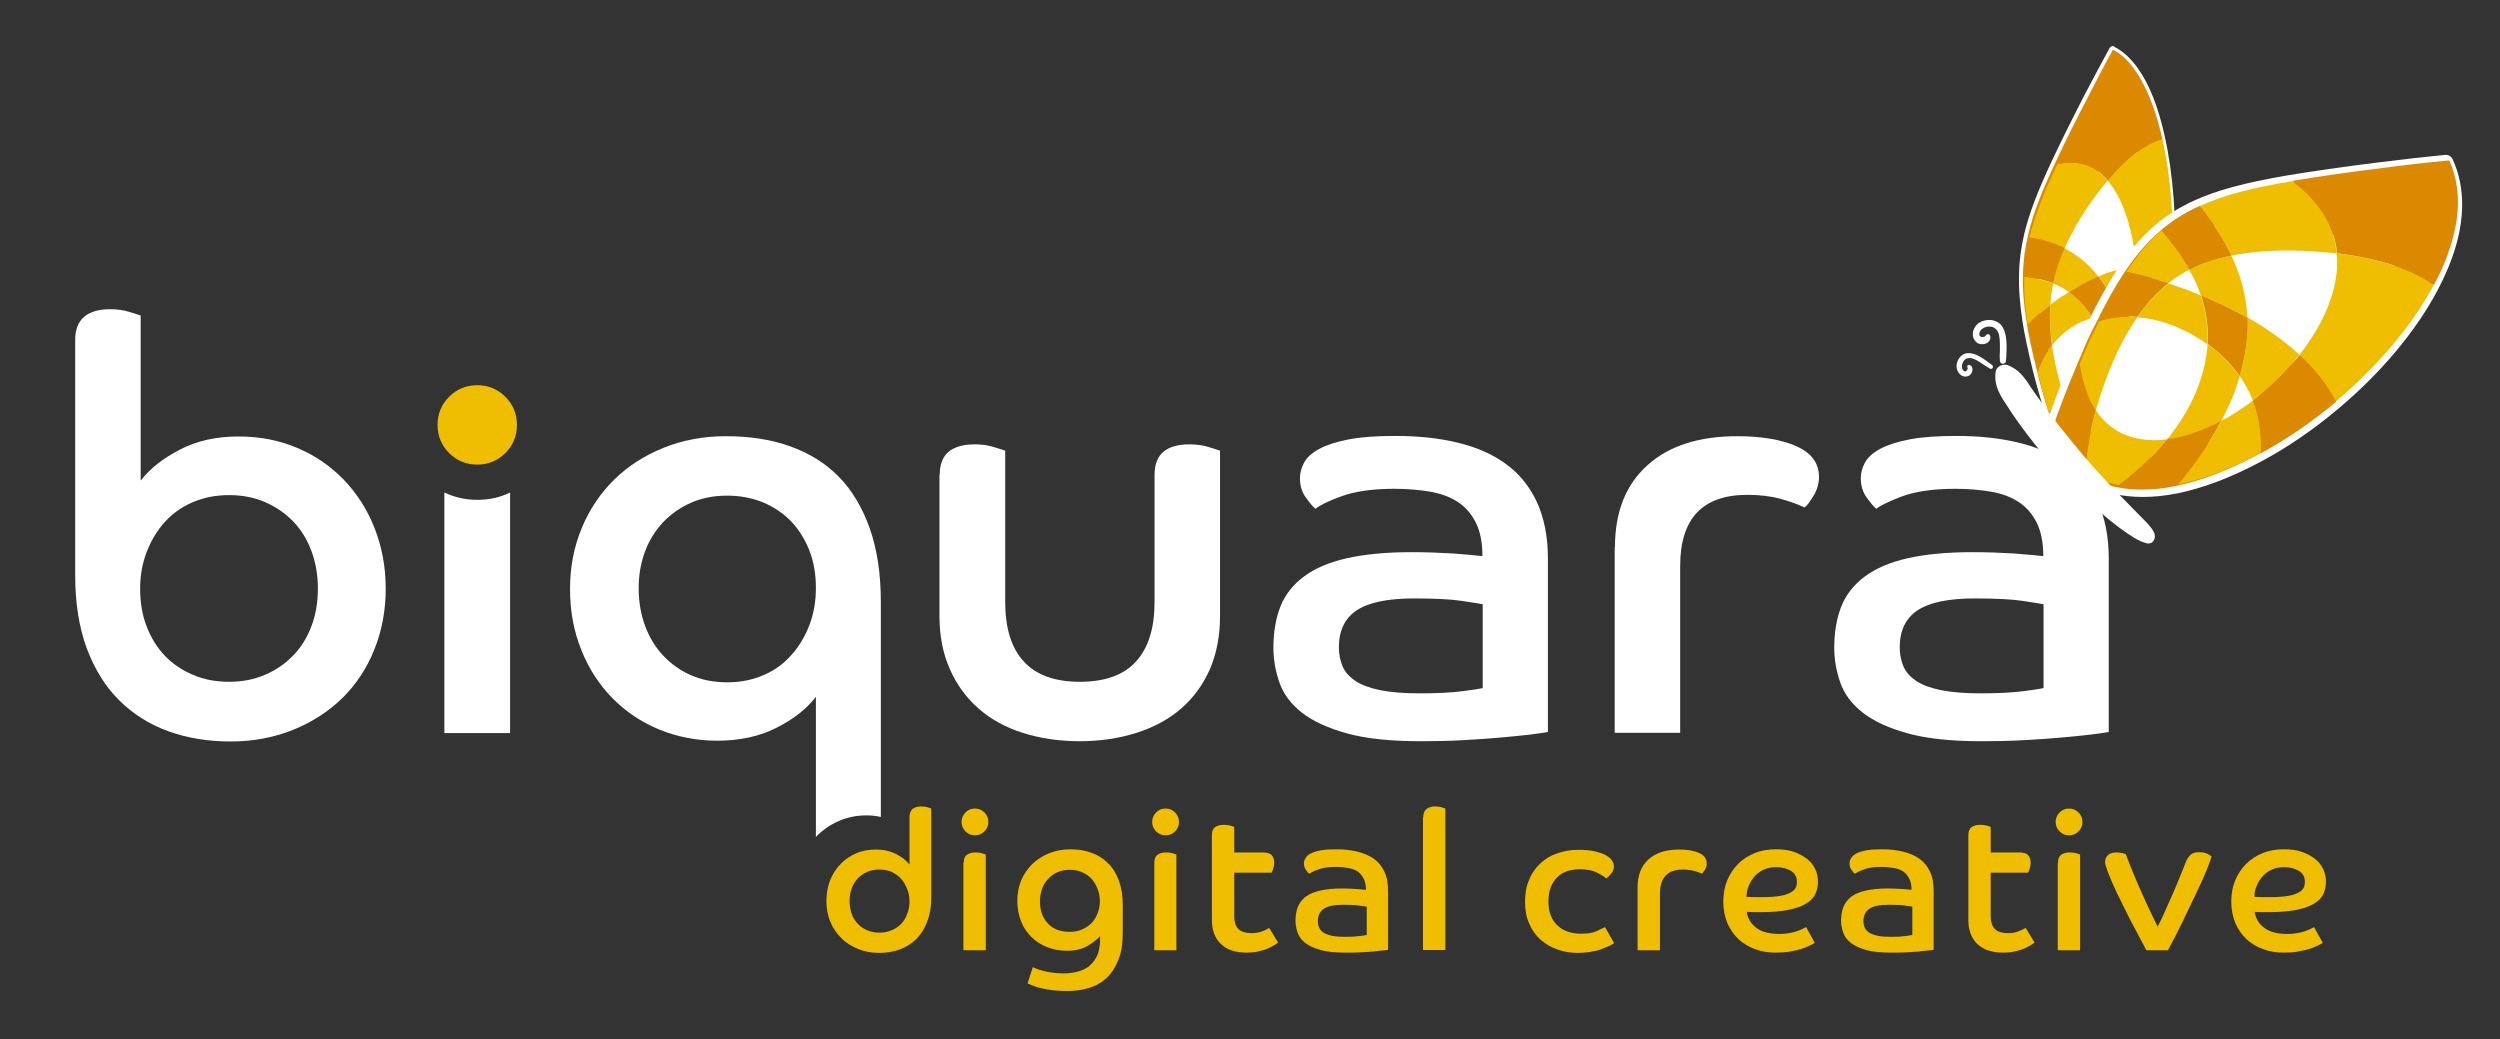 <?xml version="1.0" encoding="utf-8"?>
<!-- Generator: Adobe Illustrator 24.0.3, SVG Export Plug-In . SVG Version: 6.00 Build 0)  -->
<svg version="1.1" id="Camada_1" xmlns="http://www.w3.org/2000/svg" xmlns:xlink="http://www.w3.org/1999/xlink" x="0px" y="0px"
	 viewBox="0 0 950.8 395.2" style="enable-background:new 0 0 950.8 395.2;" xml:space="preserve">
<rect x="0" y="0" width="950.8" height="395.2" fill="#333333" stroke="none"/>
<style type="text/css">
	.st0{fill:#DA8900;}
	.st1{fill:#FFFFFF;}
	.st2{fill:#F0BE00;}
</style>
<g>
	<path class="st0" d="M793.2,179.6c-2.5,0-5.1-0.7-7.7-2c-0.2-0.1-0.3-0.2-0.4-0.4c-2.5-6.9-4.9-14.2-7.3-22.3l-0.4-1.4
		c-0.6-2.1-1.2-4.1-1.8-6.1c-0.6-2.1-1.1-4.1-1.6-6l-0.3-1.1c-1.8-7.1-3-13-3.8-18.1c0,0,0,0,0,0c-1-6.6-1.5-12.6-1.3-18.3
		c0,0,0,0,0,0c0.1-5,0.8-9.9,2-15c1.9-7.7,5-16.1,10.6-28c3.3-7,7.3-15,12.2-24.5c3.2-6.2,6.4-12.2,9.5-17.8
		c0.1-0.2,0.4-0.4,0.6-0.4c0.1,0,0.2,0,0.3,0.1c3.3,1.7,6.3,4.4,8.9,8.3c4.1,5.9,7.4,14.3,9.8,24.8c3.3,14.4,4.6,32.4,3.7,50.8
		c-0.5,10.5-1.7,20.6-3.5,30c-2.1,10.7-4.8,19.9-8,27.2c-2.7,6.2-5.9,11.1-9.5,14.5l0,0c-1.1,1.1-2.4,2.3-3.8,3.2
		c-1.4,0.9-2.9,1.4-4.1,1.7C796,179.3,794.6,179.6,793.2,179.6z"/>
	<path class="st1" d="M803.6,18.9c3,1.5,6,4.2,8.6,8.1c4.1,5.9,7.3,14.4,9.6,24.6c3.3,14.5,4.6,32.6,3.7,50.6c-1-0.4-2-0.8-3-1.1
		c1,0.3,2,0.7,3,1.1c-0.5,10.3-1.6,20.5-3.4,29.9c-2,10.2-4.6,19.6-8,27.1c-0.4-5.6-1.1-11-1.9-16.2l0,0c0.9,5.2,1.5,10.6,1.9,16.2
		c-2.7,6.1-5.8,10.9-9.3,14.3c0.3-3.6,0.5-7.2,0.5-10.8c0,3.6-0.2,7.2-0.5,10.8c-1.2,1.2-2.4,2.3-3.7,3.1c-1.3,0.8-2.6,1.3-3.9,1.7
		c-0.9-1.4-1.7-2.9-2.6-4.4c-1.1-1.9-2.1-4-3.1-6c1,2.1,2,4.1,3.1,6c0.8,1.5,1.7,3,2.6,4.4c-1.3,0.4-2.7,0.6-4,0.6
		c-2.4,0-4.9-0.6-7.4-1.9c-2.7-7.5-5.1-15-7.3-22.2c-0.8-2.5-1.5-5-2.2-7.5c-0.7-2.5-1.3-4.9-1.8-7.2c-1.7-6.6-3-12.6-3.8-18
		c0,0,0,0,0.1-0.1c1.4-1.5,3-2.9,4.6-4.3v0c-1.7,1.4-3.2,2.8-4.6,4.3c0,0,0,0-0.1,0.1c-1.1-6.7-1.5-12.6-1.3-18.2
		c1.7,0.2,3.4,0.5,5.2,0.8v0c-1.7-0.4-3.4-0.6-5.2-0.8c0.1-5.1,0.8-9.9,2-14.8c2-8.6,5.6-17.3,10.6-27.9c3.4-7.3,7.5-15.5,12.2-24.5
		C797.2,30.8,800.3,24.8,803.6,18.9 M812.3,56.5c1.5-1.1,2.9-2,4.4-2.8C815.2,54.5,813.7,55.4,812.3,56.5L812.3,56.5 M784.4,60.8
		c0.9-0.1,1.8-0.2,2.7-0.2c0.4,0,0.8,0,1.1,0c-0.4,0-0.7,0-1.1,0C786.2,60.6,785.3,60.7,784.4,60.8 M789.7,60.8
		c2.7,0.4,5.2,1.4,7.7,3.1C794.9,62.1,792.3,61.1,789.7,60.8C789.6,60.8,789.6,60.8,789.7,60.8C789.6,60.8,789.6,60.8,789.7,60.8
		 M821.9,100.9c-1.6-0.4-3.2-0.7-4.8-0.9C818.7,100.2,820.3,100.5,821.9,100.9 M776.8,134.6c0.5-0.9,1-1.8,1.6-2.6v0
		C777.8,132.9,777.3,133.7,776.8,134.6 M804.8,173.5L804.8,173.5 M803.6,17.5c-0.5,0-1,0.3-1.3,0.8c-3.1,5.7-6.3,11.7-9.5,17.8
		c-4.9,9.5-8.9,17.6-12.2,24.6c-5.6,11.9-8.8,20.3-10.7,28.1c-1.2,5.1-1.9,10-2,15.1c0,0,0,0,0,0c-0.2,5.7,0.3,11.8,1.3,18.4
		c0,0,0,0,0,0c0.8,5.1,2.1,11.1,3.8,18.1l0.3,1.2c0.5,1.9,1,4,1.6,6c0.6,2,1.2,4.1,1.8,6.2l0.4,1.3c2.4,8.1,4.8,15.4,7.3,22.3
		c0.1,0.3,0.4,0.6,0.7,0.8c2.7,1.4,5.4,2.1,8,2.1c1.5,0,3-0.2,4.4-0.6c0,0,0,0,0,0c1.3-0.4,2.8-0.9,4.3-1.8c1.5-0.9,2.8-2.1,3.9-3.2
		c0,0,0.1-0.1,0.1-0.1c3.6-3.5,6.8-8.5,9.6-14.7l0,0c3.3-7.4,6-16.6,8.1-27.4c1.8-9.4,3-19.5,3.5-30.1c0,0,0,0,0,0
		c0.9-18.4-0.5-36.5-3.8-51c-2.4-10.7-5.7-19.1-9.9-25.1c-2.7-3.9-5.8-6.8-9.2-8.5C804,17.5,803.8,17.5,803.6,17.5L803.6,17.5z"/>
</g>
<g>
	<path class="st1" d="M812.9,55.4l-0.1,101.1l-25.5,15.6l-13.1-60.8l4.4-26.7c-0.1-6.3,3.3-11.5,7.6-11.7L812.9,55.4z"/>
	<path class="st2" d="M806.2,75.9c3.3,6.8,5.4,15.7,6.4,25.4c4.5-0.3,9.1,0.3,13.5,2.2c0.9-18-0.4-36.1-3.7-50.6
		c-6.9,1.8-14.1,8-20.8,15.8C803.3,70.7,804.8,73,806.2,75.9z"/>
	<path class="st2" d="M811,135.4c1.8,7.7,3,16.2,3.7,25.1c3.3-7.5,6-16.9,8-27.1c-3.1-4.8-6.5-8.2-9.9-10.3
		C812.4,127.4,811.8,131.5,811,135.4z"/>
	<path class="st2" d="M798.1,161.6c-2.8,1.8-5.8,2.1-8.8,1.3c2.5,6,5.3,11.7,8.4,16.7c1.3-0.4,2.6-0.9,3.9-1.7
		c1.3-0.8,2.5-1.9,3.7-3.1c0.7-7.3,0.7-14.9,0.1-22.2C803.4,156.7,800.9,159.8,798.1,161.6z"/>
	<path class="st2" d="M806.5,120.6c2.1,0.5,4.2,1.3,6.2,2.6c0.6-7.2,0.5-14.7-0.1-21.8c-4.9,0.4-9.8,1.7-14.5,3.7
		C801.2,109.1,804.1,114.3,806.5,120.6z"/>
	<path class="st2" d="M787.5,124.7c2.7-1.8,5.6-3.1,8.6-3.9c-2.7-4.3-5.8-7.5-9.1-9.8c-1.3,0.8-2.5,1.5-3.7,2.3
		c-1.2,0.8-2.3,1.7-3.5,2.6c-0.3,4.8-0.1,9.8,0.7,15.3C782.4,128.8,784.8,126.6,787.5,124.7z"/>
	<path class="st0" d="M812.6,101.3c0.7,7.1,0.7,14.6,0.1,21.8c3.5,2.1,6.8,5.5,9.9,10.3c1.8-9.5,3-19.7,3.4-29.9
		C821.7,101.6,817.1,101,812.6,101.3z"/>
	<path class="st2" d="M783.7,146.7c-1.5-5.5-2.6-10.6-3.3-15.4c-2.3,2.9-4.1,6.2-5.4,10.1c0.6,2.3,1.2,4.7,1.8,7.2
		c0.7,2.5,1.4,4.9,2.2,7.5c3.4,3.5,6.9,5.9,10.3,6.9C787.2,157.7,785.3,152.2,783.7,146.7z"/>
	<path class="st2" d="M779.8,116c0.2-2.8,0.5-5.5,1.1-8.2c-3.6-1.4-7.3-2.1-11-2.5c-0.2,5.6,0.2,11.5,1.3,18.2
		C773.7,120.8,776.5,118.4,779.8,116z"/>
	<path class="st2" d="M785.2,94.4c2.7-6,6.2-12.1,10.6-18.3c1.9-2.6,3.8-5.1,5.8-7.4c-5.6-6.6-12.3-7.8-19.2-6.2
		c-4.9,10.5-8.5,19.3-10.6,27.9C776.5,91.1,780.9,92.3,785.2,94.4z"/>
	<path class="st0" d="M779,156.1c2.2,7.2,4.6,14.8,7.3,22.2c3.8,1.9,7.7,2.4,11.4,1.3c-3.1-4.9-5.9-10.6-8.4-16.7
		C785.9,162,782.4,159.5,779,156.1z"/>
	<path class="st0" d="M822.4,52.9c-2.3-10.2-5.5-18.6-9.6-24.6c-2.7-3.9-5.6-6.5-8.6-8.1c-3.2,5.9-6.4,11.9-9.5,17.8
		c-4.7,9-8.8,17.2-12.2,24.5c6.8-1.6,13.6-0.4,19.2,6.2C808.3,60.9,815.5,54.7,822.4,52.9z"/>
	<path class="st0" d="M779.8,116c-3.2,2.4-6.1,4.8-8.6,7.4c0.9,5.4,2.2,11.4,3.8,18c1.3-3.9,3.1-7.2,5.4-10.1
		C779.7,125.8,779.4,120.7,779.8,116z"/>
	<path class="st2" d="M802.2,134.7c1.6,5.5,2.7,11.6,3.3,18c2.4-4.7,4.3-10.6,5.6-17.2c-0.6-2.7-1.3-5.3-2-7.8
		c-0.8-2.5-1.6-4.8-2.5-7c-3.5-0.8-7-0.7-10.5,0.2C798.4,124.6,800.5,129.1,802.2,134.7z"/>
	<path class="st2" d="M786.9,111.1c3.6-2.2,7.3-4.3,11.1-6c-3.9-5-8.3-8.4-12.9-10.7c-2,4.4-3.4,8.8-4.4,13.4
		C782.9,108.6,785,109.7,786.9,111.1z"/>
	<path class="st0" d="M805.5,152.6c0.7,7.3,0.6,14.8-0.1,22.2c3.5-3.4,6.6-8.2,9.3-14.3c-0.6-8.9-1.9-17.4-3.7-25.1
		C809.7,142,807.9,148,805.5,152.6z"/>
	<path class="st0" d="M806.5,120.6c-2.5-6.3-5.3-11.5-8.5-15.5c-3.8,1.6-7.5,3.7-11.1,6c3.3,2.3,6.4,5.5,9.1,9.8
		C799.5,119.9,803,119.8,806.5,120.6z"/>
	<path class="st0" d="M769.9,105.2c3.7,0.4,7.4,1.1,11,2.5c0.9-4.6,2.4-8.9,4.4-13.4c-4.3-2.1-8.7-3.3-13.3-4
		C770.7,95.3,770,100.1,769.9,105.2z"/>
</g>
<g>
	<path class="st0" d="M814.7,187.6c-3.6,0-7.1-0.3-10.4-1c-2.2-0.4-4.7-1-7.1-2c-2.4-1-4.5-2.3-6.2-3.5h0
		c-5.4-3.7-9.6-8.8-12.6-15.1c-0.2-0.3-0.2-0.7-0.1-1.1c2.8-8.4,6-17,9.9-26.2l0.6-1.5c1-2.4,2-4.7,3-7c1-2.3,2.1-4.5,3.1-6.6
		l0.6-1.3c3.8-7.7,7.2-13.9,10.5-18.9c0,0,0,0,0,0c4.3-6.5,8.8-11.8,13.7-16.2c0,0,0,0,0,0c4.3-3.8,9.2-7,14.8-9.5
		c8.6-3.9,19.2-6.8,35.4-9.6c9.6-1.6,20.8-3.2,34.3-4.9c8.8-1.1,17.4-2,25.6-2.9c0,0,0.1,0,0.1,0c0.6,0,1.1,0.3,1.3,0.8
		c2.4,5.2,3.6,11,3.5,17.2c-0.2,9.6-3.3,20.2-9.3,31.4c-8.1,15.3-21.5,31.2-37.7,44.7c-9.3,7.8-19,14.4-28.8,19.7
		c-11.2,6.1-22,10.1-31.8,12.1c0,0,0,0,0,0C823,187.1,818.8,187.6,814.7,187.6z"/>
	<path class="st1" d="M930.2,61.8c2.2,4.8,3.4,10.3,3.3,16.6c-0.2,9.5-3.4,20.1-9.1,30.8c-0.8-0.6-1.6-1.1-2.4-1.6c0,0,0,0-0.1,0
		c0,0,0,0,0,0c0,0,0,0-0.1,0c0,0,0,0,0.1,0c0,0,0,0,0,0c0,0,0,0,0.1,0c0.8,0.5,1.7,1,2.4,1.6c-8.1,15.4-21.5,31.1-37.3,44.3
		c-9,7.5-18.7,14.2-28.6,19.5c-10.6,5.7-21.4,9.9-31.4,11.9c4.2-5,8-10,11.2-15.2l0,0c-3.3,5.2-7,10.3-11.2,15.2
		c-4.3,0.9-8.4,1.3-12.4,1.3c-3.5,0-6.9-0.3-10.1-1c-2.4-0.5-4.7-1.1-6.8-2c-2.2-0.9-4.1-2.1-5.9-3.3c0-0.2,0-0.4,0-0.6
		c0.2-3.6,0.7-7.2,1.3-10.9c-0.6,3.7-1.1,7.3-1.3,10.9c0,0.2,0,0.4,0,0.6c-5.2-3.6-9.3-8.5-12.1-14.5c3-9.1,6.4-17.9,9.9-26.1
		c0.6,3.8,1.5,7.4,2.7,10.7v0c-1.2-3.3-2.1-6.8-2.7-10.7c1.2-2.9,2.4-5.7,3.6-8.5c1.2-2.8,2.5-5.3,3.8-7.8
		c3.5-7.2,6.9-13.4,10.4-18.7c2.9,0.5,5.8,1.2,8.9,2.1l0,0c-3.1-0.9-6.1-1.6-8.9-2.1c4.3-6.6,8.7-11.7,13.4-15.9
		c1.8,2.2,3.6,4.4,5.3,6.7l0,0c-1.7-2.3-3.4-4.6-5.3-6.7c4.4-3.9,9.1-6.9,14.5-9.3c9.4-4.3,20.7-7,35.1-9.5
		c10-1.7,21.4-3.3,34.2-4.9C913,63.6,921.6,62.6,930.2,61.8 M886,89.8c-2.4-7.7-7.5-13.9-13.9-19.1C878.5,75.9,883.6,82.2,886,89.8
		 M840.4,85.8c0.1,0.2,0.3,0.4,0.4,0.6C840.7,86.2,840.5,86,840.4,85.8c-0.5-0.8-1.1-1.5-1.6-2.3C839.3,84.2,839.9,85,840.4,85.8
		 M912.3,102.8c-1-0.4-2-0.7-3-1.1v0C910.4,102.1,911.4,102.4,912.3,102.8 M919.4,106c-1.6-0.8-3.2-1.6-4.9-2.3
		C916.3,104.4,917.9,105.2,919.4,106 M806.1,121.2c0.7,0,1.4-0.1,2.1-0.1l0,0C807.5,121.1,806.8,121.2,806.1,121.2 M885.3,150.2
		c0.1,0.2,0.2,0.3,0.3,0.5c0,0,0,0,0,0.1c0,0,0,0,0-0.1C885.5,150.6,885.4,150.4,885.3,150.2c-2.3-3.7-4.9-7.2-7.8-10.4
		C880.4,143,883,146.5,885.3,150.2 M793.8,165.4c0-0.2,0.1-0.3,0.1-0.5C793.9,165.1,793.9,165.3,793.8,165.4 M827.1,184.9
		L827.1,184.9 M930.2,58.9c-0.1,0-0.2,0-0.3,0c-8.2,0.8-16.8,1.8-25.6,2.9c-13.5,1.7-24.8,3.3-34.3,4.9c-16.4,2.8-27.1,5.7-35.8,9.7
		c-5.8,2.7-10.7,5.8-15.2,9.8c0,0,0,0,0,0c-5,4.4-9.6,9.8-13.9,16.5c0,0,0,0,0,0c-3.3,5.1-6.8,11.3-10.6,19l-0.6,1.3
		c-1,2.1-2.1,4.3-3.2,6.6c-1,2.3-2,4.7-3,7l-0.6,1.5c0,0,0,0,0,0c-3.9,9.3-7.1,17.9-9.9,26.3c-0.2,0.7-0.2,1.5,0.1,2.1
		c3.1,6.6,7.5,11.9,13.1,15.7c0,0,0,0,0,0c1.8,1.2,3.9,2.6,6.4,3.6c2.5,1,5.1,1.7,7.3,2.1c3.4,0.7,7,1.1,10.7,1.1
		c4.1,0,8.5-0.4,12.9-1.3c0,0,0.1,0,0.1,0c10-2,20.8-6.1,32.2-12.2c9.9-5.3,19.7-12,29-19.8c16.3-13.6,29.8-29.7,38-45.2
		c0,0,0,0,0,0c6.1-11.5,9.3-22.3,9.4-32.1c0.1-6.4-1.1-12.4-3.6-17.8C932.3,59.5,931.3,58.9,930.2,58.9L930.2,58.9z"/>
</g>
<g>
	<path class="st1" d="M912.6,99.1l-83.2,79.6l-42.2-17.8l34.9-63.4l27-15.8c5-5.1,13.2-5.2,18.4-0.2L912.6,99.1z"/>
	<path class="st2" d="M888.1,107.4c-1.8,9.3-6.7,18.8-13.6,27.6c5.5,5.1,10.3,10.9,13.8,17.7c15.8-13.2,29.2-29,37.3-44.3
		c-9.4-6.7-22.8-10.3-37-12.1C889.1,99.8,888.9,103.5,888.1,107.4z"/>
	<path class="st2" d="M844.8,160.1c-4.3,8.2-9.8,16.3-16.4,24.1c10-2,20.8-6.2,31.4-11.9c0.4-7.4-0.7-14.1-3-19.9
		C852.9,155.3,848.9,157.9,844.8,160.1z"/>
	<path class="st2" d="M808.3,165.4c-4.7-1.9-8.4-5.2-11.2-9.3c-2.1,7.7-3.5,15.5-4,23.1c1.8,1.3,3.8,2.4,5.9,3.3
		c2.1,0.9,4.5,1.5,6.8,2c6.8-5,13.1-10.9,18.3-17.4C818.5,167.8,813,167.3,808.3,165.4z"/>
	<path class="st2" d="M851.8,143c2,2.9,3.7,6,5,9.3c6.6-5,12.7-11,17.7-17.4c-6-5.5-12.7-10.2-19.8-14.2
		C855.1,127.7,854.1,135.2,851.8,143z"/>
	<path class="st2" d="M826.4,123.8c4.6,1.8,9,4.2,13.1,7.1c0.4-6.6-0.6-12.7-2.5-18.5c-2.1-0.9-4.1-1.8-6.2-2.5
		c-2.1-0.8-4.1-1.4-6.1-2.1c-4.3,3.4-8.2,7.6-11.8,12.9C817.3,121,821.8,122,826.4,123.8z"/>
	<path class="st0" d="M874.6,135c-5,6.4-11.1,12.4-17.7,17.4c2.3,5.8,3.4,12.4,3,19.9c9.9-5.3,19.6-12,28.6-19.5
		C884.8,146,880.1,140.1,874.6,135z"/>
	<path class="st2" d="M804,136.7c2.7-6.2,5.7-11.5,8.9-16.1c-5-0.4-9.8,0.1-14.6,1.6c-1.2,2.5-2.5,5.1-3.8,7.8
		c-1.2,2.8-2.4,5.6-3.6,8.5c1,6.8,3,12.8,6.2,17.6C799,149.3,801.3,142.8,804,136.7z"/>
	<path class="st2" d="M824.7,107.7c2.5-2,5.2-3.7,8-5.2c-2.9-5.3-6.6-10.3-10.6-15c-4.7,4.2-9.1,9.3-13.4,15.9
		C813.7,104.4,819,105.9,824.7,107.7z"/>
	<path class="st2" d="M848.7,97.2c8-1.6,17.1-2.2,27.3-1.8c4.3,0.2,8.5,0.5,12.7,1c-1-11.8-7.9-20.7-17-27.5
		c-14.3,2.4-25.7,5.1-35.1,9.5C841.3,84.2,845.5,90.5,848.7,97.2z"/>
	<path class="st0" d="M790.9,138.5c-3.5,8.3-6.8,17-9.9,26.1c2.8,6.1,6.8,11,12.1,14.5c0.5-7.6,1.9-15.4,4-23.1
		C794,151.3,792,145.2,790.9,138.5z"/>
	<path class="st0" d="M925.7,108.4c5.7-10.7,8.9-21.2,9.1-30.8c0.1-6.2-1.1-11.7-3.3-16.6c-8.6,0.8-17.2,1.8-25.5,2.9
		c-12.8,1.6-24.2,3.2-34.2,4.9c9.2,6.8,16,15.8,17,27.5C902.9,98.1,916.3,101.7,925.7,108.4z"/>
	<path class="st0" d="M824.7,107.7c-5.7-1.9-11-3.4-16-4.3c-3.5,5.3-6.9,11.5-10.4,18.7c4.7-1.5,9.6-2,14.6-1.6
		C816.5,115.4,820.4,111.1,824.7,107.7z"/>
	<path class="st2" d="M835.2,149c-2.6,6.3-6.4,12.4-11,18.1c6.6-0.8,13.6-3.3,20.6-7c1.5-2.9,2.9-5.7,4.1-8.6
		c1.2-2.9,2.1-5.7,2.9-8.4c-3.4-4.8-7.6-8.9-12.2-12.2C839.2,136.6,837.8,142.7,835.2,149z"/>
	<path class="st2" d="M837,112.3c6,2.5,12,5.2,17.7,8.5c-0.4-8.6-2.6-16.4-6.1-23.6c-5.9,1.2-11.2,2.9-16,5.4
		C834.4,105.7,835.9,108.9,837,112.3z"/>
	<path class="st0" d="M824.2,167c-5.2,6.5-11.5,12.4-18.3,17.4c6.8,1.4,14.4,1.3,22.5-0.3c6.6-7.8,12.1-15.9,16.4-24.1
		C837.9,163.7,830.8,166.2,824.2,167z"/>
	<path class="st0" d="M851.8,143c2.3-7.9,3.3-15.3,3-22.2c-5.8-3.2-11.8-6-17.7-8.5c1.9,5.8,2.9,11.9,2.5,18.5
		C844.2,134.2,848.4,138.2,851.8,143z"/>
	<path class="st0" d="M822.1,87.6c3.9,4.7,7.6,9.6,10.6,15c4.8-2.5,10.1-4.2,16-5.4c-3.2-6.7-7.4-12.9-12.1-18.9
		C831.3,80.7,826.5,83.7,822.1,87.6z"/>
</g>
<g>
	<g>
		<g>
			<path class="st1" d="M817.2,206.7c-0.3,0-0.6,0-0.8-0.1c-0.6-0.1-2.2-0.7-2.3-0.8c-1.7-0.7-3.3-1.8-4.8-2.8l-0.6-0.4
				c-5.7-3.9-10.9-8.6-15.3-12.7c-7.6-7.2-14.1-14.1-19.8-21.3c-3.3-4.2-6.5-8.5-9.4-12.9l-0.6-1c-2.8-4.1-5.4-8-4.6-13.4
				c0.2-1.6,2-2.6,3.4-2.6c0.3,0,0.6,0,0.9,0.1c4.4,1.5,6.7,4.8,9,8.4c0.4,0.6,0.9,1.3,1.3,1.9c3.1,4.4,6.4,8.9,9.9,13.3
				c6.5,8.2,11.9,14.6,17.2,20.2c2.9,3.1,5.9,6.2,8.8,9.1c1.5,1.5,3,3.1,4.5,4.6c0.3,0.3,0.7,0.7,1,1c1,1,2.1,2.1,3,3.3l0.1,0.1
				c0.2,0.3,0.5,0.6,0.6,0.9c0,0.1,0.1,0.1,0.1,0.2c0.1,0.1,0.3,0.3,0.3,0.5c0.4,0.7,0.5,1.5,0.4,2.2
				C819.2,205.9,818.3,206.7,817.2,206.7z"/>
		</g>
	</g>
	<g>
		<g>
			<path class="st1" d="M761.6,138.3c-0.5,0-0.9-0.4-1-1c-0.1-1.2-0.1-2.5,0-3.7c0-2,0.1-4.1-0.3-6.1c-0.4-1.9-1.7-3.2-3.4-3.3
				c-0.5,0-1.1,0-1.7,0.2c-0.6,0.2-2.1,0.8-2.4,2.3c-0.3,1.9,1.5,1.4,1.7,1.4c0.1,0,0.3,0,0.5-0.3c0.2-0.2,0.3-0.3,0.5-0.5
				c0.1-0.2,0.4-0.2,0.6-0.2c0.4,0,0.7,0.3,0.8,0.7c0.2,0.8,0,1.5-0.5,2.1c-0.6,0.7-1.7,1.1-2.9,1l0,0c-0.8-0.1-1.5-0.3-1.9-0.8
				c-0.9-0.8-1.4-2-1.3-3.3c0.1-1.6,1.1-3.2,2.5-4.1c1.3-0.8,2.8-1.1,4.3-1c2,0.2,3.7,1.2,4.6,2.8c1.8,3.2,1.5,7.9,1.3,11.7
				l-0.1,1.1c0,0.3-0.1,0.6-0.4,0.7C762.2,138.3,761.9,138.4,761.6,138.3z"/>
		</g>
	</g>
	<g>
		<g>
			<path class="st1" d="M757.8,140c-0.2,0.3-0.7,0.4-1,0.2c-0.8-0.5-1.6-1-2.4-1.5c-1.3-0.9-2.6-1.8-4-2.3c-1.4-0.5-2.7-0.2-3.5,0.8
				c-0.2,0.3-0.4,0.7-0.6,1.2c-0.1,0.5-0.4,1.6,0.4,2.5c1.1,1,1.5-0.4,1.6-0.5c0.1-0.1,0.1-0.2,0-0.4c0-0.2-0.1-0.3-0.1-0.5
				c0-0.2,0-0.3,0.1-0.5c0.2-0.2,0.5-0.3,0.7-0.2c0.6,0.2,1,0.6,1.1,1.2c0.2,0.7,0,1.6-0.5,2.2l0,0c-0.4,0.5-0.8,0.8-1.3,0.9
				c-0.9,0.3-1.8,0.1-2.6-0.5c-1-0.8-1.6-2.1-1.6-3.3c0-1.1,0.4-2.3,1.1-3.2c0.9-1.2,2.3-1.9,3.7-1.8c2.8,0.1,5.7,2.3,8,4l0.7,0.5
				c0.2,0.1,0.3,0.3,0.3,0.5C758,139.5,758,139.8,757.8,140z"/>
		</g>
	</g>
</g>
<g>
	<g>
		<path class="st1" d="M28.6,129.2c0-3.9,1.2-6.9,3.5-8.8c2.3-1.9,5.6-2.8,9.8-2.8c2.6,0,5,0.3,7.2,1c2.2,0.7,3.6,1.1,4.4,1.4v62.8
			c3.6-4.7,8.7-8.6,15.1-11.9c6.4-3.3,13.8-4.9,22.1-4.9c8,0,15.4,1.4,22.2,4.3c6.8,2.8,12.7,6.9,17.7,12c5,5.2,9,11.3,11.8,18.4
			c2.8,7.1,4.3,14.8,4.3,23.3c0,8.3-1.5,16-4.4,23.2c-2.9,7.2-7,13.3-12.2,18.4c-5.3,5.1-11.5,9.1-18.7,12
			c-7.2,2.9-15.1,4.4-23.7,4.4c-8.6,0-16.5-1.3-23.7-3.9s-13.5-6.6-18.7-11.8c-5.3-5.2-9.3-11.8-12.3-19.7
			c-2.9-7.9-4.4-17.1-4.4-27.8V129.2z M87.2,259.3c5,0,9.5-0.9,13.7-2.7c4.2-1.8,7.7-4.3,10.7-7.4c3-3.1,5.3-6.9,6.9-11.2
			c1.6-4.3,2.4-9,2.4-14.1c0-5.1-0.8-9.8-2.4-14.2c-1.6-4.4-3.9-8.1-6.9-11.3c-3-3.1-6.6-5.6-10.7-7.4c-4.2-1.8-8.7-2.7-13.7-2.7
			c-5.1,0-9.7,0.9-13.9,2.7c-4.2,1.8-7.7,4.3-10.6,7.5c-2.9,3.2-5.2,7-6.9,11.4c-1.7,4.4-2.5,9-2.5,14c0,5.2,0.8,10.1,2.5,14.4
			c1.7,4.4,4,8.1,7,11.2c3,3.1,6.6,5.5,10.7,7.2C77.7,258.5,82.2,259.3,87.2,259.3z"/>
		<path class="st1" d="M357.4,180.6c0-4.1,1.2-7,3.5-8.9c2.3-1.8,5.6-2.7,9.8-2.7c2.6,0,5,0.3,7.2,1c2.2,0.7,3.6,1.1,4.4,1.4v57.5
			c0,9.9,2.3,17.5,7,22.6c4.7,5.2,11.8,7.8,21.4,7.8s16.8-2.6,21.4-7.8c4.7-5.2,7-12.7,7-22.6v-48.3c0-4.1,1.2-7,3.5-8.9
			c2.3-1.8,5.5-2.7,9.6-2.7c2.8,0,5.2,0.3,7.4,1c2.2,0.7,3.6,1.1,4.4,1.4v63c0,7.4-1.3,14.1-3.8,20c-2.6,5.9-6.2,10.9-10.9,15
			c-4.7,4.1-10.4,7.2-17,9.3c-6.6,2.1-13.8,3.2-21.7,3.2s-15.1-1.1-21.7-3.2c-6.6-2.1-12.2-5.2-16.8-9.3c-4.7-4.1-8.3-9.1-10.9-15
			c-2.6-5.9-3.9-12.6-3.9-20V180.6z"/>
		<path class="st1" d="M588.6,278.4c-1.5,0.3-3.8,0.6-6.9,1c-3.1,0.4-6.8,0.7-11,1.1c-4.2,0.4-9,0.7-14.2,1
			c-5.2,0.3-10.7,0.4-16.4,0.4c-11.4,0-20.7-1-27.9-3c-7.2-2-12.9-4.6-17.1-7.9c-4.2-3.3-7-7.1-8.5-11.4c-1.5-4.3-2.3-8.7-2.3-13.2
			c0-6,0.9-11.2,2.7-15.8c1.8-4.5,4.8-8.3,9-11.4c4.2-3.1,9.6-5.4,16.3-6.9c6.7-1.5,14.9-2.3,24.5-2.3c5.5,0,10.8,0.2,15.8,0.5
			c5,0.4,8.7,0.7,11.2,1c0-5.1-0.8-9.3-2.5-12.7c-1.7-3.4-4-6-6.9-7.9c-2.9-1.9-6.4-3.2-10.5-3.9c-4.1-0.7-8.6-1.1-13.6-1.1
			c-8.3,0-15,1-20,2.8s-8.4,3.5-10,4.8c-0.9-0.7-2.1-2.1-3.6-4.2c-1.5-2-2.3-4.5-2.3-7.4c0-2,0.5-4,1.6-6c1.1-2,3-3.7,5.8-5.2
			c2.8-1.5,6.5-2.7,11.2-3.6c4.7-0.9,10.6-1.3,17.7-1.3c8.6,0,16.4,0.8,23.5,2.5c7.1,1.7,13.2,4.3,18.3,8c5.1,3.6,9.1,8.5,11.9,14.4
			c2.8,6,4.3,13.2,4.3,21.7V278.4z M563.9,229.8c-1.5-0.3-4.2-0.7-8.2-1.3c-4-0.6-10-0.9-18-0.9c-9.9,0-17.1,1.5-21.7,4.5
			c-4.5,3-6.8,7.7-6.8,14.1c0,2.6,0.5,5,1.4,7.2c0.9,2.2,2.6,4,4.9,5.6c2.3,1.5,5.5,2.7,9.5,3.5c4,0.8,9,1.2,15,1.2
			c6.7,0,12-0.3,16-0.8c3.9-0.5,6.6-0.9,7.9-1.2V229.8z"/>
		<path class="st1" d="M614.2,208.1c0-13.4,4.1-23.8,12.4-31.2c8.2-7.4,19.6-11,34.2-11c9.2,0,16.7,1.3,22.4,3.8
			c5.8,2.6,8.6,6.5,8.6,11.7c0,2.5-0.7,4.9-2.1,7.2c-1.4,2.3-2.5,3.8-3.4,4.4c-2.5-1.2-5.5-2.3-9.2-3.3c-3.6-1-7.8-1.5-12.5-1.5
			c-17.1,0-25.6,9-25.6,27.1v63.4h-24.9V208.1z"/>
		<path class="st1" d="M801.9,278.4c-1.5,0.3-3.8,0.6-6.9,1c-3.1,0.4-6.8,0.7-11,1.1c-4.2,0.4-9,0.7-14.2,1
			c-5.2,0.3-10.7,0.4-16.4,0.4c-11.4,0-20.7-1-27.9-3c-7.2-2-12.9-4.6-17.1-7.9c-4.2-3.3-7-7.1-8.5-11.4c-1.5-4.3-2.3-8.7-2.3-13.2
			c0-6,0.9-11.2,2.7-15.8c1.8-4.5,4.8-8.3,9-11.4c4.2-3.1,9.6-5.4,16.3-6.9c6.7-1.5,14.9-2.3,24.5-2.3c5.5,0,10.8,0.2,15.8,0.5
			c5,0.4,8.7,0.7,11.2,1c0-5.1-0.8-9.3-2.5-12.7c-1.7-3.4-4-6-6.9-7.9c-2.9-1.9-6.4-3.2-10.5-3.9c-4.1-0.7-8.6-1.1-13.6-1.1
			c-8.3,0-15,1-20,2.8c-5,1.9-8.4,3.5-10,4.8c-0.9-0.7-2.1-2.1-3.6-4.2c-1.5-2-2.3-4.5-2.3-7.4c0-2,0.5-4,1.6-6c1.1-2,3-3.7,5.8-5.2
			c2.8-1.5,6.5-2.7,11.2-3.6c4.7-0.9,10.6-1.3,17.7-1.3c8.6,0,16.4,0.8,23.5,2.5c7.1,1.7,13.2,4.3,18.3,8c5.1,3.6,9.1,8.5,11.9,14.4
			c2.8,6,4.3,13.2,4.3,21.7V278.4z M777.2,229.8c-1.5-0.3-4.2-0.7-8.2-1.3c-4-0.6-10-0.9-18-0.9c-9.9,0-17.1,1.5-21.7,4.5
			c-4.5,3-6.8,7.7-6.8,14.1c0,2.6,0.5,5,1.4,7.2c0.9,2.2,2.6,4,4.9,5.6c2.3,1.5,5.5,2.7,9.5,3.5c4,0.8,9,1.2,15,1.2
			c6.7,0,12-0.3,16-0.8c3.9-0.5,6.6-0.9,7.9-1.2V229.8z"/>
		<path class="st2" d="M181.5,146.5c4.2,0,7.8,1.5,10.7,4.4c2.9,2.9,4.4,6.5,4.4,10.7c0,4.2-1.5,7.8-4.4,10.7
			c-2.9,2.9-6.5,4.4-10.7,4.4c-4.2,0-7.8-1.5-10.7-4.4c-2.9-2.9-4.4-6.5-4.4-10.7c0-4.2,1.5-7.8,4.4-10.7
			C173.7,148,177.3,146.5,181.5,146.5z"/>
		<g>
			<path class="st1" d="M181.5,190.1c-4.5,0-8.7-1-12.5-2.8v91.5H194v-91.5C190.2,189.2,186,190.1,181.5,190.1z"/>
		</g>
		<path class="st1" d="M310.3,265v53.3c4.8-5,11.6-8.2,19.1-8.2c1.9,0,3.8,0.2,5.6,0.6v-81.8c0-10.6-1.4-19.9-4.2-27.9
			c-2.8-7.9-6.7-14.5-11.8-19.7c-5.1-5.2-11.3-9-18.6-11.6c-7.3-2.6-15.4-3.8-24.3-3.8c-8.6,0-16.5,1.5-23.7,4.4
			c-7.2,2.9-13.5,6.9-18.7,12c-5.2,5.1-9.4,11.2-12.4,18.4c-3,7.2-4.5,14.9-4.5,23.2c0,8.5,1.4,16.2,4.3,23.3
			c2.8,7.1,6.8,13.2,11.8,18.3c5,5.1,10.9,9.1,17.7,11.9c6.8,2.8,14.2,4.3,22.2,4.3c8.5,0,15.9-1.6,22.3-4.8
			C301.7,273.6,306.7,269.7,310.3,265z M290.3,256.8c-4.2,1.8-8.7,2.7-13.7,2.7c-5.1,0-9.7-0.9-13.8-2.7c-4.1-1.8-7.6-4.3-10.6-7.5
			c-3-3.2-5.3-7-6.9-11.4c-1.6-4.4-2.4-9.1-2.4-14.2c0-5,0.8-9.6,2.4-13.9c1.6-4.3,3.9-8,6.9-11.2c3-3.1,6.5-5.6,10.6-7.4
			c4.1-1.8,8.7-2.7,13.8-2.7c5,0,9.5,0.9,13.7,2.6c4.2,1.8,7.7,4.2,10.6,7.2c2.9,3.1,5.2,6.7,6.9,11c1.7,4.3,2.5,9.1,2.5,14.3
			c0,5.1-0.8,9.8-2.5,14.2c-1.7,4.4-4,8.2-6.9,11.4C298,252.5,294.5,255,290.3,256.8z"/>
		<g>
			<path class="st2" d="M392.8,367.8c0.2,0.1,0.6,0.3,1.3,0.6c0.7,0.3,1.5,0.5,2.5,0.8c1,0.3,2.2,0.5,3.6,0.7
				c1.4,0.2,2.8,0.3,4.4,0.3c1.7,0,3.3-0.2,5-0.6c1.6-0.4,3.1-1,4.4-2c1.3-1,2.3-2.3,3.2-4c0.8-1.7,1.2-4,1.2-6.7V356
				c-1.1,1.3-2.8,2.6-4.9,3.8c-2.1,1.2-4.7,1.8-7.7,1.8c-2.8,0-5.3-0.5-7.6-1.4c-2.3-0.9-4.3-2.2-6-3.9c-1.7-1.7-3-3.6-3.9-6
				c-0.9-2.3-1.4-4.9-1.4-7.7c0-2.8,0.5-5.4,1.5-7.8c1-2.4,2.4-4.4,4.2-6.2c1.8-1.7,3.9-3.1,6.4-4.1c2.5-1,5.2-1.5,8.2-1.5
				c2.8,0,5.4,0.4,7.8,1.3c2.4,0.8,4.5,2.1,6.3,3.9c1.8,1.7,3.2,3.9,4.2,6.6c1,2.7,1.5,5.8,1.5,9.4v10.7c0,3.9-0.5,7.3-1.6,10
				c-1.1,2.8-2.5,5.1-4.4,6.9c-1.9,1.8-4.1,3.1-6.7,3.9c-2.6,0.8-5.4,1.2-8.5,1.2c-2,0-3.9-0.1-5.5-0.3c-1.7-0.2-3.1-0.5-4.4-0.8
				c-1.3-0.3-2.3-0.6-3.2-1c-0.8-0.3-1.5-0.6-1.9-0.8L392.8,367.8z M406.9,354.4c1.7,0,3.2-0.3,4.6-0.9s2.6-1.4,3.6-2.4
				c1-1,1.8-2.3,2.3-3.7c0.6-1.4,0.9-3,0.9-4.7c0-1.7-0.3-3.2-0.9-4.7c-0.6-1.5-1.3-2.7-2.3-3.8c-1-1.1-2.2-1.9-3.6-2.5
				s-2.9-0.9-4.6-0.9c-1.7,0-3.3,0.3-4.7,0.9c-1.4,0.6-2.6,1.5-3.6,2.6c-1,1.1-1.8,2.3-2.3,3.8s-0.8,3-0.8,4.6c0,3.6,1,6.4,3.1,8.6
				S403.5,354.4,406.9,354.4z"/>
			<path class="st2" d="M443.3,307.5c1.4,0,2.6,0.5,3.6,1.5c1,1,1.5,2.2,1.5,3.6c0,1.4-0.5,2.6-1.5,3.6c-1,1-2.2,1.5-3.6,1.5
				s-2.6-0.5-3.6-1.5c-1-1-1.5-2.2-1.5-3.6c0-1.4,0.5-2.6,1.5-3.6C440.6,308,441.8,307.5,443.3,307.5z M439,328.1
				c0-1.4,0.4-2.4,1.2-3c0.8-0.6,1.9-0.9,3.3-0.9c0.9,0,1.7,0.1,2.4,0.3s1.2,0.4,1.5,0.5v36.4H439V328.1z"/>
			<path class="st2" d="M460.9,317.6c0-1.4,0.4-2.4,1.2-3c0.8-0.6,1.9-0.9,3.3-0.9c0.9,0,1.7,0.1,2.5,0.3c0.8,0.2,1.3,0.4,1.5,0.5
				v9.7h10.8c1.6,0,2.8,0.3,3.4,1c0.7,0.7,1,1.6,1,2.9c0,0.8-0.1,1.6-0.4,2.3c-0.2,0.7-0.4,1.2-0.6,1.5h-14.2v16.5
				c0,1.3,0.2,2.3,0.5,3.2c0.3,0.8,0.8,1.5,1.4,2c0.6,0.5,1.3,0.8,2.1,1c0.8,0.2,1.7,0.3,2.6,0.3c1.4,0,2.8-0.2,4-0.7
				c1.2-0.4,2.1-0.9,2.7-1.3l3.4,5.6c-0.4,0.3-1,0.7-1.7,1.1c-0.7,0.4-1.6,0.9-2.6,1.3c-1,0.4-2.2,0.7-3.5,1
				c-1.3,0.3-2.7,0.4-4.2,0.4c-4.3,0-7.6-1.1-9.9-3.4c-2.2-2.2-3.3-5.2-3.3-8.9V317.6z"/>
			<path class="st2" d="M528.1,361.2c-0.5,0.1-1.3,0.2-2.3,0.3c-1.1,0.1-2.3,0.2-3.7,0.4c-1.4,0.1-3,0.2-4.8,0.3
				c-1.8,0.1-3.6,0.1-5.6,0.1c-3.9,0-7-0.3-9.5-1c-2.4-0.7-4.4-1.6-5.8-2.7c-1.4-1.1-2.4-2.4-2.9-3.9c-0.5-1.5-0.8-3-0.8-4.5
				c0-2,0.3-3.8,0.9-5.3c0.6-1.5,1.6-2.8,3-3.9c1.4-1,3.2-1.8,5.5-2.3c2.3-0.5,5-0.8,8.3-0.8c1.9,0,3.7,0.1,5.3,0.2
				c1.7,0.1,2.9,0.2,3.8,0.3c0-1.7-0.3-3.2-0.9-4.3c-0.6-1.1-1.3-2-2.3-2.7c-1-0.6-2.2-1.1-3.6-1.3c-1.4-0.2-2.9-0.4-4.6-0.4
				c-2.8,0-5.1,0.3-6.8,1c-1.7,0.6-2.8,1.2-3.4,1.6c-0.3-0.2-0.7-0.7-1.2-1.4c-0.5-0.7-0.8-1.5-0.8-2.5c0-0.7,0.2-1.4,0.6-2
				c0.4-0.7,1-1.3,2-1.8c0.9-0.5,2.2-0.9,3.8-1.2c1.6-0.3,3.6-0.4,6-0.4c2.9,0,5.6,0.3,8,0.9c2.4,0.6,4.5,1.5,6.2,2.7
				c1.7,1.2,3.1,2.9,4,4.9c1,2,1.4,4.5,1.4,7.3V361.2z M519.7,344.8c-0.5-0.1-1.4-0.2-2.8-0.4c-1.4-0.2-3.4-0.3-6.1-0.3
				c-3.4,0-5.8,0.5-7.3,1.5c-1.5,1-2.3,2.6-2.3,4.8c0,0.9,0.2,1.7,0.5,2.4c0.3,0.7,0.9,1.4,1.7,1.9c0.8,0.5,1.9,0.9,3.2,1.2
				c1.4,0.3,3.1,0.4,5.1,0.4c2.3,0,4.1-0.1,5.4-0.3c1.3-0.2,2.2-0.3,2.7-0.4V344.8z"/>
			<path class="st2" d="M541.3,310.7c0-1.3,0.4-2.3,1.2-3c0.8-0.6,1.9-1,3.3-1c0.9,0,1.7,0.1,2.4,0.3c0.7,0.2,1.2,0.4,1.5,0.5v53.8
				h-8.5V310.7z"/>
			<path class="st2" d="M613.9,358.7c-0.6,0.4-1.3,0.8-2.2,1.2c-0.9,0.4-1.9,0.8-3,1.2c-1.1,0.4-2.4,0.7-3.8,0.9
				c-1.4,0.2-3,0.4-4.8,0.4c-2.8,0-5.4-0.4-7.8-1.3c-2.4-0.8-4.5-2.1-6.4-3.7c-1.8-1.7-3.3-3.7-4.3-6.1c-1.1-2.4-1.6-5.2-1.6-8.4
				c0-3.2,0.5-6,1.6-8.4c1-2.5,2.5-4.5,4.3-6.2c1.8-1.7,4-3,6.5-3.8c2.5-0.9,5.2-1.3,8-1.3c2.4,0,4.5,0.2,6.2,0.6
				c1.7,0.4,3.1,0.9,4.2,1.5c1.1,0.6,1.8,1.3,2.3,2s0.7,1.5,0.7,2.2c0,1-0.3,1.9-1,2.7c-0.7,0.8-1.3,1.5-1.9,1.9
				c-0.9-0.8-2.2-1.6-3.9-2.4c-1.7-0.8-3.8-1.1-6.2-1.1c-1.7,0-3.2,0.2-4.7,0.7c-1.5,0.5-2.7,1.2-3.8,2.3c-1.1,1-1.9,2.3-2.5,3.8
				c-0.6,1.5-0.9,3.3-0.9,5.4c0,2.2,0.3,4,1,5.6c0.6,1.5,1.5,2.8,2.7,3.8c1.1,1,2.4,1.7,3.9,2.2c1.5,0.5,3.1,0.7,4.8,0.7
				c2.5,0,4.5-0.3,6-1c1.5-0.7,2.5-1.2,3.1-1.5L613.9,358.7z"/>
			<path class="st2" d="M622.8,337.4c0-4.5,1.4-8.1,4.2-10.6c2.8-2.5,6.7-3.7,11.6-3.7c3.1,0,5.6,0.4,7.6,1.3c2,0.9,2.9,2.2,2.9,4
				c0,0.8-0.2,1.7-0.7,2.4c-0.5,0.8-0.9,1.3-1.1,1.5c-0.8-0.4-1.9-0.8-3.1-1.1c-1.2-0.3-2.6-0.5-4.2-0.5c-5.8,0-8.7,3.1-8.7,9.2
				v21.5h-8.5V337.4z"/>
			<path class="st2" d="M690.2,358.6c-0.4,0.2-1,0.6-1.9,1c-0.8,0.4-1.9,0.9-3.2,1.3c-1.3,0.4-2.7,0.7-4.4,1
				c-1.7,0.3-3.5,0.4-5.4,0.4c-2.8,0-5.4-0.4-7.7-1.3c-2.4-0.8-4.5-2.1-6.3-3.7c-1.8-1.7-3.2-3.7-4.3-6.1c-1-2.4-1.6-5.2-1.6-8.3
				c0-3,0.5-5.7,1.5-8.1c1-2.4,2.4-4.5,4.2-6.3c1.8-1.8,3.9-3.1,6.4-4.1c2.4-1,5.1-1.4,8-1.4c2.6,0,4.8,0.3,6.8,1
				c2,0.7,3.6,1.6,5,2.7c1.4,1.1,2.4,2.4,3.1,3.9c0.7,1.5,1,3.1,1,4.7c0,1.7-0.3,3.3-1,4.7c-0.6,1.4-1.8,2.6-3.4,3.6
				c-1.6,1-3.8,1.8-6.6,2.4c-2.8,0.6-6.3,0.9-10.5,0.9c-1,0-1.9,0-2.8,0c-0.9,0-1.8-0.1-2.8-0.1c0.4,2.5,1.6,4.6,3.7,6.1
				c2.1,1.6,5,2.3,8.8,2.3c1.3,0,2.5-0.1,3.6-0.3c1.1-0.2,2.1-0.4,2.9-0.7c0.9-0.3,1.6-0.6,2.2-0.9c0.6-0.3,1.1-0.5,1.4-0.7
				L690.2,358.6z M664.2,341.1c1.1,0,2.2,0.1,3.3,0.1c1,0,2.1,0,3.1,0c2.7,0,4.9-0.2,6.6-0.5c1.7-0.3,3-0.8,3.9-1.3
				c0.9-0.5,1.6-1.2,1.9-1.9c0.3-0.7,0.4-1.4,0.4-2.1c0-1.9-0.8-3.3-2.3-4.2c-1.5-0.9-3.4-1.4-5.6-1.4c-1.8,0-3.4,0.3-4.8,1
				c-1.4,0.6-2.5,1.5-3.5,2.6c-0.9,1.1-1.7,2.3-2.2,3.7C664.5,338.2,664.3,339.6,664.2,341.1z"/>
			<path class="st2" d="M735.6,361.2c-0.5,0.1-1.3,0.2-2.3,0.3c-1.1,0.1-2.3,0.2-3.7,0.4c-1.4,0.1-3,0.2-4.8,0.3
				c-1.8,0.1-3.6,0.1-5.6,0.1c-3.9,0-7-0.3-9.5-1c-2.4-0.7-4.4-1.6-5.8-2.7c-1.4-1.1-2.4-2.4-2.9-3.9c-0.5-1.5-0.8-3-0.8-4.5
				c0-2,0.3-3.8,0.9-5.3c0.6-1.5,1.6-2.8,3-3.9c1.4-1,3.2-1.8,5.5-2.3c2.3-0.5,5-0.8,8.3-0.8c1.9,0,3.7,0.1,5.3,0.2
				c1.7,0.1,2.9,0.2,3.8,0.3c0-1.7-0.3-3.2-0.9-4.3c-0.6-1.1-1.3-2-2.3-2.7c-1-0.6-2.2-1.1-3.6-1.3c-1.4-0.2-2.9-0.4-4.6-0.4
				c-2.8,0-5.1,0.3-6.8,1c-1.7,0.6-2.8,1.2-3.4,1.6c-0.3-0.2-0.7-0.7-1.2-1.4c-0.5-0.7-0.8-1.5-0.8-2.5c0-0.7,0.2-1.4,0.6-2
				c0.4-0.7,1-1.3,2-1.8c0.9-0.5,2.2-0.9,3.8-1.2c1.6-0.3,3.6-0.4,6-0.4c2.9,0,5.6,0.3,8,0.9c2.4,0.6,4.5,1.5,6.2,2.7
				c1.7,1.2,3.1,2.9,4,4.9c1,2,1.4,4.5,1.4,7.3V361.2z M727.2,344.8c-0.5-0.1-1.4-0.2-2.8-0.4c-1.4-0.2-3.4-0.3-6.1-0.3
				c-3.4,0-5.8,0.5-7.3,1.5c-1.5,1-2.3,2.6-2.3,4.8c0,0.9,0.2,1.7,0.5,2.4c0.3,0.7,0.9,1.4,1.7,1.9c0.8,0.5,1.9,0.9,3.2,1.2
				c1.4,0.3,3.1,0.4,5.1,0.4c2.3,0,4.1-0.1,5.4-0.3c1.3-0.2,2.2-0.3,2.7-0.4V344.8z"/>
			<path class="st2" d="M748.6,317.6c0-1.4,0.4-2.4,1.2-3c0.8-0.6,1.9-0.9,3.3-0.9c0.9,0,1.7,0.1,2.5,0.3c0.8,0.2,1.3,0.4,1.5,0.5
				v9.7h10.8c1.6,0,2.8,0.3,3.4,1c0.7,0.7,1,1.6,1,2.9c0,0.8-0.1,1.6-0.4,2.3c-0.2,0.7-0.4,1.2-0.6,1.5h-14.2v16.5
				c0,1.3,0.2,2.3,0.5,3.2c0.3,0.8,0.8,1.5,1.4,2c0.6,0.5,1.3,0.8,2.1,1c0.8,0.2,1.7,0.3,2.6,0.3c1.4,0,2.8-0.2,4-0.7
				s2.1-0.9,2.7-1.3l3.4,5.6c-0.4,0.3-1,0.7-1.7,1.1c-0.7,0.4-1.6,0.9-2.6,1.3c-1,0.4-2.2,0.7-3.5,1c-1.3,0.3-2.7,0.4-4.2,0.4
				c-4.3,0-7.6-1.1-9.9-3.4c-2.2-2.2-3.3-5.2-3.3-8.9V317.6z"/>
			<path class="st2" d="M786.9,307.5c1.4,0,2.6,0.5,3.6,1.5c1,1,1.5,2.2,1.5,3.6c0,1.4-0.5,2.6-1.5,3.6c-1,1-2.2,1.5-3.6,1.5
				s-2.6-0.5-3.6-1.5c-1-1-1.5-2.2-1.5-3.6c0-1.4,0.5-2.6,1.5-3.6C784.3,308,785.5,307.5,786.9,307.5z M782.7,328.1
				c0-1.4,0.4-2.4,1.2-3c0.8-0.6,1.9-0.9,3.3-0.9c0.9,0,1.7,0.1,2.4,0.3s1.2,0.4,1.5,0.5v36.4h-8.5V328.1z"/>
			<path class="st2" d="M816.3,361.4c-2.3-4.3-4.4-8.3-6.4-12.1c-1.9-3.8-3.6-7.2-5-10.1c-1.4-3-2.4-5.4-3.2-7.4
				c-0.7-2-1.1-3.3-1.1-3.9c0-1,0.3-1.9,1-2.6c0.7-0.7,1.8-1.1,3.2-1.1c1,0,1.9,0.1,2.6,0.3c0.7,0.2,1,0.3,1.1,0.4
				c1,2.7,2.1,5.4,3.2,8.1c1.1,2.7,2.3,5.3,3.4,7.8c1.1,2.4,2.1,4.7,3.1,6.7c1,2,1.8,3.6,2.4,4.9c0.9-1.8,2-3.9,3-6.3
				c1.1-2.4,2.1-4.8,3.2-7.2c1-2.4,1.9-4.5,2.7-6.5c0.8-2,1.4-3.4,1.7-4.3c0.5-1.2,1.1-2.2,1.8-2.9c0.7-0.7,1.8-1.1,3.3-1.1
				c1.4,0,2.5,0.2,3.4,0.7c0.9,0.5,1.3,0.8,1.4,0.9c-0.3,1-0.8,2.5-1.5,4.3c-0.7,1.8-1.6,3.8-2.6,6c-1,2.2-2.1,4.5-3.3,7
				c-1.2,2.4-2.3,4.8-3.4,7.1c-1.1,2.3-2.2,4.4-3.2,6.4c-1,2-1.9,3.6-2.6,4.9H816.3z"/>
			<path class="st2" d="M883.4,358.6c-0.4,0.2-1,0.6-1.9,1c-0.8,0.4-1.9,0.9-3.2,1.3c-1.3,0.4-2.7,0.7-4.4,1
				c-1.7,0.3-3.5,0.4-5.4,0.4c-2.8,0-5.4-0.4-7.7-1.3c-2.4-0.8-4.5-2.1-6.3-3.7c-1.8-1.7-3.2-3.7-4.3-6.1c-1-2.4-1.6-5.2-1.6-8.3
				c0-3,0.5-5.7,1.5-8.1c1-2.4,2.4-4.5,4.2-6.3c1.8-1.8,3.9-3.1,6.4-4.1c2.4-1,5.1-1.4,8-1.4c2.6,0,4.8,0.3,6.8,1
				c2,0.7,3.6,1.6,5,2.7c1.4,1.1,2.4,2.4,3.1,3.9c0.7,1.5,1,3.1,1,4.7c0,1.7-0.3,3.3-1,4.7c-0.6,1.4-1.8,2.6-3.4,3.6
				c-1.6,1-3.8,1.8-6.6,2.4c-2.8,0.6-6.3,0.9-10.5,0.9c-1,0-1.9,0-2.8,0c-0.9,0-1.8-0.1-2.8-0.1c0.4,2.5,1.6,4.6,3.7,6.1
				c2.1,1.6,5,2.3,8.8,2.3c1.3,0,2.5-0.1,3.6-0.3c1.1-0.2,2.1-0.4,2.9-0.7c0.9-0.3,1.6-0.6,2.2-0.9c0.6-0.3,1.1-0.5,1.4-0.7
				L883.4,358.6z M857.4,341.1c1.1,0,2.2,0.1,3.3,0.1c1,0,2.1,0,3.1,0c2.7,0,4.9-0.2,6.6-0.5c1.7-0.3,3-0.8,3.9-1.3
				c0.9-0.5,1.6-1.2,1.9-1.9c0.3-0.7,0.4-1.4,0.4-2.1c0-1.9-0.8-3.3-2.3-4.2c-1.5-0.9-3.4-1.4-5.6-1.4c-1.8,0-3.4,0.3-4.8,1
				c-1.4,0.6-2.5,1.5-3.5,2.6c-0.9,1.1-1.7,2.3-2.2,3.7C857.7,338.2,857.4,339.6,857.4,341.1z"/>
			<path class="st2" d="M345.9,310.7c0-1.3,0.4-2.3,1.1-3c0.8-0.6,1.9-1,3.3-1c0.9,0,1.7,0.1,2.4,0.3c0.7,0.2,1.2,0.4,1.5,0.5V341
				c0,3.6-0.5,6.7-1.5,9.4c-1,2.7-2.4,4.9-4.2,6.7c-1.8,1.8-3.9,3.1-6.3,4c-2.4,0.9-5.1,1.3-7.9,1.3c-2.9,0-5.6-0.5-8-1.5
				c-2.4-1-4.6-2.3-6.3-4.1c-1.8-1.7-3.2-3.8-4.2-6.2c-1-2.4-1.5-5-1.5-7.9c0-2.9,0.5-5.5,1.4-7.9c1-2.4,2.3-4.5,4-6.2
				c1.7-1.8,3.7-3.1,6-4.1s4.8-1.4,7.5-1.4c2.9,0,5.4,0.6,7.6,1.7c2.2,1.1,3.9,2.5,5.1,4V310.7z M345.9,342.8c0-1.7-0.3-3.3-0.9-4.7
				c-0.6-1.5-1.3-2.8-2.3-3.9c-1-1.1-2.2-1.9-3.6-2.6c-1.4-0.6-3-0.9-4.6-0.9c-1.7,0-3.3,0.3-4.7,0.9c-1.4,0.6-2.6,1.5-3.6,2.5
				c-1,1.1-1.8,2.3-2.3,3.8c-0.5,1.5-0.8,3.1-0.8,4.8c0,1.7,0.3,3.3,0.8,4.8c0.5,1.5,1.3,2.7,2.3,3.8c1,1.1,2.2,1.9,3.6,2.5
				c1.4,0.6,2.9,0.9,4.7,0.9c1.7,0,3.2-0.3,4.6-0.9c1.4-0.6,2.6-1.4,3.6-2.4c1-1,1.8-2.3,2.3-3.8
				C345.6,346.2,345.9,344.6,345.9,342.8z"/>
			<path class="st2" d="M370.8,307.5c1.4,0,2.6,0.5,3.6,1.5c1,1,1.5,2.2,1.5,3.6c0,1.4-0.5,2.6-1.5,3.6c-1,1-2.2,1.5-3.6,1.5
				s-2.6-0.5-3.6-1.5c-1-1-1.5-2.2-1.5-3.6c0-1.4,0.5-2.6,1.5-3.6C368.1,308,369.3,307.5,370.8,307.5z M366.5,328.1
				c0-1.4,0.4-2.4,1.2-3c0.8-0.6,1.9-0.9,3.3-0.9c0.9,0,1.7,0.1,2.4,0.3c0.7,0.2,1.2,0.4,1.5,0.5v36.4h-8.5V328.1z"/>
		</g>
	</g>
</g>
</svg>
